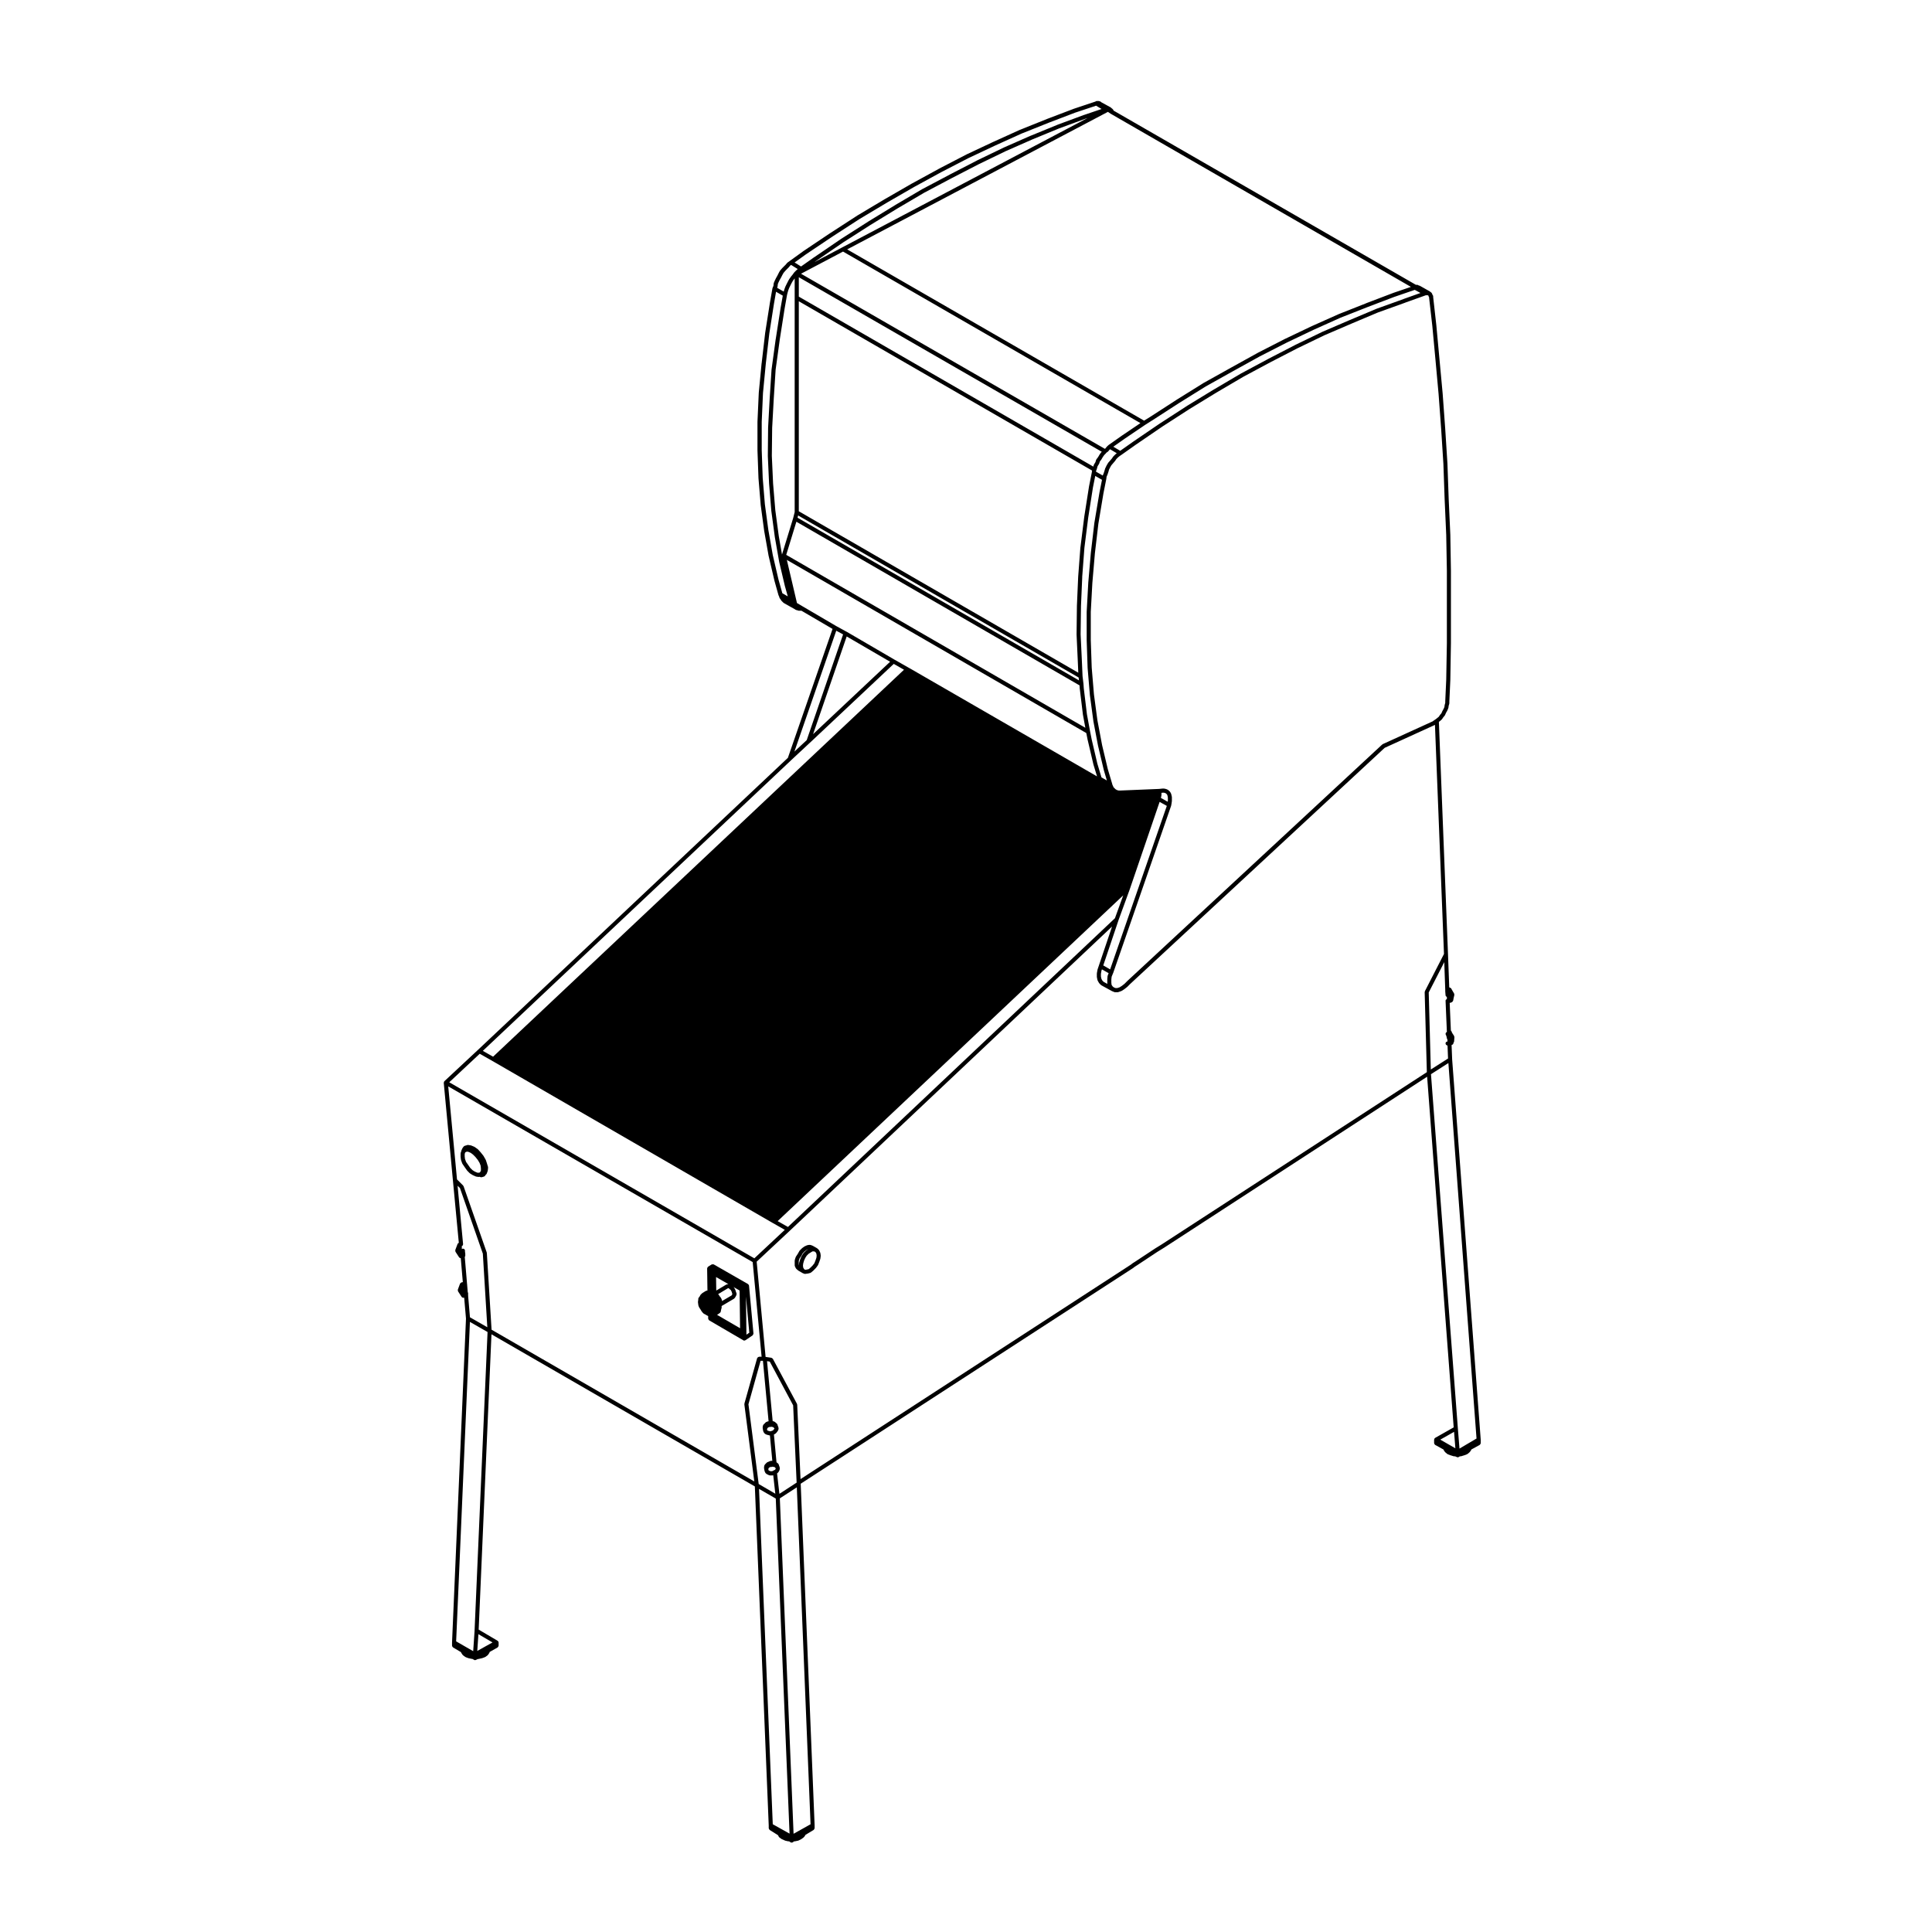 <?xml version="1.0" encoding="UTF-8"?>
<!-- Uploaded to: SVG Repo, www.svgrepo.com, Generator: SVG Repo Mixer Tools -->
<svg fill="#000000" width="800px" height="800px" version="1.1" viewBox="144 144 512 512" xmlns="http://www.w3.org/2000/svg">
 <g>
  <path d="m536.39 525.49 0.012-0.012-7.566-100.71-0.152-3.828 0.07-0.02c0.012-0.012 0.012-0.02 0.016-0.02 0.23-0.059 0.402-0.238 0.402-0.484v-0.031l0.012-0.012c0.047-0.039 0.035-0.09 0.059-0.125 0.047-0.07 0.098-0.125 0.105-0.215l0.086-1.168c0.012-0.059-0.039-0.105-0.051-0.156-0.02-0.059 0-0.117-0.035-0.176l-0.43-0.672v-0.012l-0.125-0.188-0.059-0.188c0-0.02-0.02-0.02-0.031-0.031-0.004-0.02 0.012-0.031 0-0.039l-0.086-0.176c-0.012-0.02-0.051-0.031-0.07-0.051-0.023-0.031-0.035-0.07-0.051-0.09l-0.312-7.301 0.418-0.105c0.047-0.012 0.059-0.059 0.109-0.09 0.047-0.02 0.098-0.02 0.137-0.051l0.074-0.09c0.02-0.02 0.012-0.039 0.031-0.051 0.023-0.039 0.059-0.059 0.074-0.09l0.09-0.168c0.016-0.039 0-0.09 0.004-0.125 0.012-0.039 0.047-0.07 0.047-0.117v-0.105l0.242-1.094v-0.012l0.012-0.02c0.016-0.07-0.031-0.117-0.035-0.176-0.012-0.07 0.004-0.137-0.035-0.207l-0.586-0.992-0.07-0.145-0.086-0.168c-0.012-0.031-0.051-0.039-0.07-0.059-0.047-0.07-0.086-0.102-0.152-0.137-0.055-0.031-0.109-0.059-0.18-0.07-0.023-0.012-0.051-0.039-0.086-0.039h-0.055l-0.328-8.805-2.418-61.562 0.207-0.156v-0.012h0.012l0.5-0.422c0.035-0.031 0.023-0.059 0.051-0.09 0.02-0.012 0.047-0.012 0.055-0.031l0.324-0.484 0.402-0.484c0.012-0.012 0.012-0.039 0.016-0.051 0.02-0.031 0.047-0.051 0.066-0.082l0.238-0.551 0.324-0.57v-0.031l0.031-0.031 0.246-0.59c0.02-0.02 0-0.039 0-0.059 0.02-0.031 0.047-0.039 0.047-0.07l0.074-0.559 0.168-0.539c0.004-0.031-0.02-0.059-0.012-0.082 0-0.031 0.023-0.039 0.023-0.082v-0.473l0.258-5.637h-0.004 0.004l0.16-9.754v-0.012-19.238-0.012l-0.16-9.496s-0.004 0-0.004-0.012h0.004l-0.43-9.418-0.332-9.395v-0.02l-0.59-9.238v-0.012l-0.672-9.23c0-0.012 0-0.012-0.004-0.012 0 0 0.004 0 0.004-0.012l-0.848-9.148-0.832-8.992h-0.004l0.004-0.012-0.836-7.453v-0.215c0-0.137-0.055-0.277-0.16-0.383l-0.047-0.051c0-0.012-0.012-0.02-0.012-0.02-0.012-0.051 0.012-0.09-0.012-0.125l-0.098-0.168-0.074-0.168c-0.02-0.031-0.055-0.031-0.066-0.059-0.051-0.059-0.102-0.09-0.152-0.125-0.047-0.031-0.082-0.07-0.117-0.09-0.031-0.031-0.066-0.039-0.098-0.07-0.02-0.012-0.031-0.039-0.047-0.051l-2.691-1.516c-0.047-0.031-0.086-0.012-0.137-0.02-0.004 0-0.016 0-0.023-0.012 0 0-0.012-0.012-0.016-0.012l-0.172-0.059c-0.105-0.082-0.207-0.137-0.332-0.137h-0.25c-0.016 0-0.035 0.02-0.051 0.02l-80.133-46.176-0.07-0.145-0.086-0.156c-0.02-0.059-0.09-0.082-0.125-0.105-0.035-0.051-0.055-0.105-0.109-0.137l-0.086-0.039-0.023-0.02-0.172-0.176c-0.02-0.02-0.047-0.012-0.07-0.031-0.023-0.02-0.023-0.051-0.055-0.059l-2.449-1.34c-0.059-0.09-0.133-0.137-0.238-0.176-0.012 0-0.012-0.012-0.012-0.012l-0.172-0.082c-0.047-0.02-0.086 0-0.125-0.012-0.039-0.012-0.082-0.051-0.109-0.051h-0.594c-0.117 0-0.23 0.059-0.324 0.137l-5.727 1.91c-0.012 0-0.012 0.012-0.016 0.012h-0.012l-7.059 2.684-7.137 2.867h-0.012-0.02l-7.055 3.199h-0.012l-7.144 3.356s0 0.012-0.012 0.012c0 0.012-0.004 0-0.004 0l-7.144 3.699v0.012h-0.012l-7.219 3.945h-0.012l-7.144 4.121h-0.012l-7.316 4.367s0 0.012-0.004 0.012h-0.012l-7.133 4.625h-0.012l-7.144 4.793s0 0.012-0.012 0.012l-3.613 2.609-0.59 0.422c-0.02 0.012-0.02 0.039-0.035 0.059-0.02 0.012-0.047 0.012-0.066 0.031l-0.395 0.473-0.418 0.414-0.5 0.504c-0.012 0.012-0.012 0.02-0.012 0.02-0.004 0.012-0.016 0.012-0.023 0.02l-0.5 0.578c-0.016 0.02-0.012 0.039-0.016 0.051-0.02 0.02-0.035 0.02-0.055 0.039l-0.332 0.59v0.012s-0.004 0-0.004 0.012l-0.328 0.648-0.328 0.59v0.012c-0.012 0-0.012 0-0.02 0.012l-0.324 0.672c-0.012 0.012 0 0.02-0.012 0.02 0 0.012-0.012 0.012-0.012 0.02l-0.246 0.578c-0.02 0.02 0 0.051 0 0.082-0.02 0.031-0.047 0.051-0.055 0.082l-0.066 0.68-0.227 0.516c-0.004 0.02 0 0.039 0 0.059-0.004 0.02-0.035 0.031-0.035 0.059l-0.664 3.777v0.012l-1.27 8.07v0.012 0.012l-0.926 7.981c0 0.012-0.012 0.012-0.012 0.012l-0.75 7.812s0.012 0.012 0.012 0.02c0 0-0.012 0-0.012 0.012l-0.344 7.648 0.012 0.012-0.012 0.012v7.566h0.012c0 0.012-0.012 0.012-0.012 0.012l0.266 7.309v0.02 0.012l0.586 7.055 0.004 0.012c0 0.012-0.004 0.012-0.004 0.02l0.926 6.879c0 0.012 0.004 0.012 0.004 0.02v0.012l1.176 6.629c0 0.012 0.012 0.02 0.012 0.02v0.012l1.516 6.473s0.004 0 0.004 0.012c0 0-0.004 0.012 0 0.012l1.082 3.871c0.012 0.02 0.035 0.031 0.047 0.051 0 0.012-0.012 0.031 0 0.051l0.133 0.277 0.07 0.289c0.02 0.059 0.07 0.102 0.109 0.145 0.016 0.039 0.012 0.07 0.035 0.102l0.16 0.156 0.047 0.137c0.023 0.051 0.059 0.09 0.098 0.125 0.016 0.031 0.012 0.059 0.035 0.082l0.258 0.258 0.25 0.258c0.016 0.012 0.035 0.012 0.051 0.02 0.016 0.012 0.016 0.031 0.023 0.039l0.258 0.176h0.031c0 0.012 0 0.012 0.004 0.02l2.656 1.484 0.25 0.168c0.039 0.02 0.086 0.02 0.105 0.039 0.023 0.012 0.035 0.031 0.059 0.039l0.312 0.07 0.242 0.09c0.051 0.012 0.105 0.031 0.172 0.031h0.68l8.242 4.82-11.836 34.164-82.113 77.379-8.918 8.312c-0.012 0.012 0 0.031-0.012 0.031-0.023 0.031-0.035 0.039-0.051 0.07-0.012 0.02-0.023 0.02-0.035 0.031-0.023 0.039 0 0.082-0.02 0.125-0.016 0.059-0.039 0.102-0.039 0.156 0 0.012-0.012 0.02-0.012 0.031l2.43 25.879 1.562 16.512c-0.059 0.02-0.086 0.039-0.137 0.082-0.051 0.02-0.074 0.051-0.105 0.09-0.023 0.031-0.047 0.051-0.059 0.09-0.012 0.02-0.031 0.031-0.035 0.051l-0.598 1.594c0 0.02 0.012 0.031 0.012 0.039-0.031 0.07 0 0.125 0.004 0.207 0.012 0.07 0 0.137 0.035 0.195 0.012 0.012 0 0.031 0.012 0.039l0.926 1.426c0.012 0.012 0.023 0.012 0.023 0.02 0.02 0.02 0.012 0.051 0.035 0.07 0.012 0.012 0.023 0 0.035 0.012 0.098 0.09 0.215 0.145 0.348 0.145h0.02l0.543 6.367-0.293 0.039c-0.035 0-0.039 0.031-0.07 0.039-0.074 0.02-0.117 0.051-0.176 0.102-0.055 0.051-0.098 0.082-0.137 0.145-0.012 0.02-0.055 0.031-0.055 0.059l-0.59 1.594c-0.004 0.02 0.012 0.031 0 0.051-0.016 0.07 0 0.125 0.012 0.195 0.012 0.07 0 0.137 0.047 0.195 0.012 0.012 0 0.031 0.012 0.039l0.883 1.367c0.023 0.031 0.051 0.059 0.074 0.09 0.02 0.02 0.012 0.039 0.031 0.059 0.004 0.012 0.016 0.012 0.016 0.012 0.098 0.09 0.223 0.145 0.367 0.145h0.059l0.18-0.02 0.48 5.531-3.695 85.832v0.012 0.02 0.836c0 0.031 0.016 0.039 0.016 0.07 0.012 0.07 0.047 0.117 0.09 0.176 0.035 0.07 0.051 0.117 0.117 0.156 0.02 0.02 0.02 0.051 0.047 0.059l2.09 1.238 0.023 0.07c0.012 0.02 0.023 0.039 0.047 0.07 0.004 0.02 0 0.039 0.016 0.051l0.332 0.516c0.016 0.02 0.051 0.02 0.07 0.039 0.035 0.031 0.035 0.07 0.07 0.102l0.578 0.422c0.023 0.012 0.059 0.012 0.09 0.02 0.004 0.012 0.016 0.039 0.039 0.051l0.672 0.246c0.023 0.012 0.055 0.012 0.082 0.012 0 0 0.012 0.02 0.016 0.02l0.832 0.168 0.301 0.059 0.242 0.176h0.023c0.086 0.07 0.188 0.105 0.301 0.105 0.082 0 0.152-0.02 0.242-0.059l0.438-0.215 0.406-0.07h0.012c0.012-0.012 0.016-0.012 0.023-0.012l0.75-0.168s0.012-0.012 0.02-0.012c0.016-0.012 0.035 0 0.059-0.012l0.672-0.246c0.023-0.012 0.035-0.039 0.051-0.051 0.02-0.012 0.055-0.012 0.082-0.02l0.578-0.422c0.035-0.031 0.035-0.07 0.07-0.102 0.02-0.02 0.055-0.02 0.059-0.039l0.344-0.516c0.035-0.039 0.016-0.102 0.035-0.137 0.012-0.031 0.023-0.051 0.023-0.082l2.117-1.199c0.02-0.02 0.023-0.051 0.047-0.07 0.059-0.039 0.086-0.09 0.117-0.145 0.047-0.059 0.07-0.117 0.082-0.188 0.012-0.031 0.023-0.039 0.023-0.07v-0.836c0-0.031-0.016-0.039-0.016-0.07-0.012-0.051-0.02-0.082-0.035-0.125-0.012-0.02 0-0.051-0.012-0.07-0.02-0.02-0.055-0.031-0.07-0.051-0.023-0.039-0.055-0.07-0.098-0.102-0.02-0.012-0.02-0.039-0.047-0.051l-5.008-2.953 3.391-78.258 69.797 40.316 3.68 89.848v0.734c0 0.02 0.023 0.039 0.023 0.059 0.012 0.07 0.047 0.117 0.07 0.176 0.047 0.07 0.07 0.117 0.125 0.168 0.012 0.012 0.012 0.039 0.031 0.051l2.176 1.367 0.086 0.117 0.156 0.312c0.035 0.07 0.086 0.105 0.133 0.156 0.02 0.012 0.02 0.031 0.035 0.039l0.586 0.422c0.016 0.012 0.039 0.012 0.07 0.02 0.004 0.012 0.016 0.031 0.035 0.031l0.75 0.332c0.023 0.012 0.051 0.012 0.07 0.02 0.012 0 0.016 0.02 0.023 0.02l0.75 0.168c0.047 0.012 0.09 0.012 0.125 0.012h0.16l0.367 0.246c0.098 0.059 0.195 0.09 0.301 0.09 0.121 0 0.23-0.031 0.344-0.105l0.277-0.227h0.133c0.035 0 0.082 0 0.109-0.012l0.84-0.168c0.016 0 0.016-0.02 0.035-0.02 0.035-0.012 0.066-0.012 0.105-0.031l0.664-0.332c0.02 0 0.02-0.02 0.023-0.031 0.02 0 0.035 0 0.055-0.012l0.578-0.422c0.035-0.02 0.031-0.059 0.055-0.082 0.023-0.02 0.051-0.012 0.07-0.039l0.246-0.324c0.02-0.031 0.012-0.051 0.02-0.082 0.016-0.031 0.059-0.051 0.07-0.082l0.016-0.07 2.188-1.32c0.023-0.02 0.023-0.051 0.047-0.059 0.051-0.039 0.074-0.102 0.117-0.168 0.035-0.059 0.059-0.102 0.07-0.176 0-0.02 0.023-0.039 0.023-0.059v-0.766-0.012l-3.688-90.508 88.129-57.188c0.004 0 0.004-0.012 0.016-0.02 0.012 0 0.02 0 0.023-0.012l0.402-0.312 0.645-0.402s0.012 0 0.012-0.012l5.203-3.445 1.75-1.082s0-0.012 0.012-0.012h0.012l69.805-45.375 7.039 92.926-4.91 2.781c-0.023 0.012-0.023 0.039-0.051 0.059-0.035 0.031-0.059 0.059-0.098 0.102-0.02 0.02-0.055 0.02-0.055 0.039-0.016 0.031 0 0.051-0.016 0.082-0.02 0.039-0.023 0.082-0.023 0.117-0.012 0.031-0.035 0.051-0.035 0.082v0.926c0 0.031 0.023 0.039 0.035 0.07 0.004 0.07 0.039 0.117 0.07 0.176 0.039 0.059 0.066 0.117 0.117 0.156 0.023 0.02 0.035 0.051 0.059 0.059l2.227 1.23c0.004 0.039 0 0.082 0.016 0.117l0.332 0.504c0.02 0.02 0.047 0.012 0.059 0.031 0.023 0.02 0.02 0.059 0.055 0.082l0.5 0.422c0.035 0.031 0.07 0.02 0.098 0.031 0.023 0.02 0.035 0.051 0.07 0.07l0.664 0.246c0.012 0 0.012 0 0.02 0.012h0.012l0.848 0.258c0.055 0.02 0.105 0.02 0.152 0.02h0.23l0.484 0.207c0.07 0.031 0.137 0.051 0.211 0.051 0.102 0 0.18-0.031 0.277-0.082l0.02-0.012h0.004l0.266-0.168h0.191c0.051 0 0.105 0 0.152-0.02l0.848-0.258c0.012-0.012 0.02-0.012 0.031-0.012l0.664-0.246c0.035-0.02 0.047-0.051 0.07-0.07 0.035-0.012 0.059 0 0.098-0.031l0.5-0.422c0.035-0.02 0.031-0.059 0.055-0.082 0.016-0.02 0.047-0.012 0.051-0.031l0.344-0.504c0.016-0.039 0.012-0.082 0.016-0.117l2.238-1.23c0.023-0.012 0.023-0.039 0.051-0.059 0.055-0.039 0.09-0.102 0.121-0.156 0.023-0.059 0.059-0.105 0.074-0.176 0-0.031 0.031-0.039 0.031-0.07v-0.926c-0.023-0.012-0.031-0.023-0.031-0.031zm-84.586-51.672-1.754 1.082v0.012h-0.012l-5.215 3.445-0.66 0.414c-0.012 0.012-0.012 0.02-0.02 0.031-0.012 0-0.023 0-0.035 0.012l-0.395 0.312-87.562 56.852-0.883-19.73c0-0.051-0.047-0.07-0.047-0.105-0.016-0.039 0-0.082-0.016-0.117l-6.394-11.934c-0.012-0.012-0.023-0.012-0.035-0.02-0.035-0.07-0.098-0.09-0.152-0.125-0.055-0.039-0.105-0.09-0.172-0.105-0.012 0-0.02-0.02-0.035-0.02l-1.527-0.227-2.363-25.242 8.711-8.137 85.473-80.68-3.508 10.383-0.344 1.012c0 0.012 0.012 0.031 0.012 0.039-0.012 0.012-0.02 0.02-0.02 0.031l-0.172 0.926c0 0.02 0.02 0.039 0.02 0.051-0.012 0.02-0.023 0.031-0.023 0.051v0.848c0 0.02 0.023 0.031 0.023 0.051s-0.02 0.039-0.012 0.07l0.16 0.746c0 0.039 0.035 0.051 0.047 0.082 0.016 0.031 0 0.051 0.016 0.07l0.332 0.59c0.012 0.02 0.035 0.02 0.055 0.031 0.016 0.031 0.012 0.07 0.035 0.09l0.418 0.414c0.023 0.031 0.051 0.02 0.082 0.039 0.023 0.012 0.023 0.051 0.051 0.059l2.766 1.516h0.035s0 0.012 0.012 0.02l0.59 0.246c0.07 0.031 0.145 0.051 0.215 0.051h0.672c0.059 0 0.105-0.012 0.168-0.031l0.754-0.258c0.023 0 0.023-0.02 0.039-0.031 0.023-0.012 0.066 0 0.082-0.02l0.672-0.422c0.004 0 0.004-0.02 0.016-0.02 0.012-0.012 0.02 0 0.035-0.012l0.75-0.59c0.012-0.012 0.012-0.02 0.02-0.031 0.012-0.012 0.023 0 0.035-0.012l0.75-0.754 67.461-62.594 13.199-6.019c0.02 0 0.02-0.031 0.035-0.039 0.023-0.012 0.051 0 0.07-0.02l0.016-0.012 2.394 60.715-5.055 9.859c-0.016 0.051 0 0.09-0.012 0.137-0.004 0.039-0.059 0.082-0.051 0.125l0.578 21.207zm-97.5 156.15-3.641-88.887 4.5-2.922 3.641 89.289zm-83.82-48.453 0.301-4.438 3.734 2.188zm-0.719-5.371 0.004 0.012-0.367 5.422-4.519-2.602 3.652-84.656 4.672 2.676zm-3.871-117.29 6.062 17.367 1.188 19.512-4.602-2.637-0.488-5.75c0-0.02 0.02-0.039 0.02-0.07 0-0.012-0.02-0.02-0.02-0.039v-0.012-0.012-0.02-0.496c0-0.059-0.035-0.102-0.051-0.145-0.02-0.051 0-0.105-0.035-0.145l-0.012-0.012-0.152-1.789v-0.18c0-0.012-0.02-0.02-0.02-0.039l-0.613-7.262c0.035-0.031 0.023-0.09 0.051-0.125 0.035-0.07 0.082-0.125 0.082-0.207v-0.594c0-0.031-0.02-0.039-0.023-0.07 0-0.02 0.016-0.039 0.016-0.059l-0.07-0.277v-0.352c0-0.297-0.238-0.539-0.535-0.539-0.109 0-0.195 0.059-0.289 0.117l-0.016-0.039v-0.629c0-0.039-0.035-0.051-0.047-0.09 0.098-0.031 0.18-0.07 0.242-0.145 0.004-0.012 0.016-0.02 0.016-0.031 0.035-0.051 0.035-0.105 0.059-0.156 0.02-0.059 0.066-0.102 0.066-0.168 0-0.012-0.012-0.012-0.012-0.02 0-0.012 0.012-0.02 0.012-0.031l-1.457-15.477zm8.375 37.527-1.25-20.297c0-0.031-0.023-0.051-0.035-0.07 0-0.031 0.02-0.051 0.012-0.082l-6.137-17.551c-0.004-0.039-0.059-0.059-0.074-0.09-0.023-0.039-0.02-0.082-0.055-0.117l-1.621-1.621-2.324-24.652 80.684 46.562 2.363 25.09h-0.676c-0.047 0-0.082 0.039-0.121 0.051-0.074 0.02-0.125 0.031-0.188 0.082-0.059 0.051-0.086 0.102-0.117 0.156-0.023 0.039-0.082 0.059-0.09 0.105l-3.367 12.016c-0.004 0.039 0.02 0.07 0.02 0.102 0 0.039-0.035 0.07-0.035 0.105l2.637 20.43zm76.117-210.31-0.922-6.856-0.59-7.094v-0.012l-0.332-7.301 0.09-7.453 0.418-7.617 0.5-7.785 1.098-7.969v-0.012l1.258-8.031v-0.012l0.664-3.758 0.168-0.66 0.152-0.539 0.242-0.641 0.312-0.641 0.324-0.648 0.316-0.559 0.406-0.559 0.109-0.137v61.922l-0.402 1.602-2.957 9.645zm7.176-74.656 7.129-4.781 7.117-4.606 7.309-4.367 7.129-4.109 7.203-3.934 7.133-3.688 7.133-3.356 7.027-3.18 7.133-2.852 7.031-2.684 5.566-1.848 1.461 0.875-4.594 1.559h-0.012-0.012l-7.055 2.609v0.012h-0.012l-7.133 2.918h-0.012-0.012l-7.055 3.109s0 0.012-0.012 0.012l-0.004-0.004-7.144 3.445v0.012h-0.004l-7.144 3.688v0.012h-0.012l-7.297 3.859-0.012 0.012h-0.016l-7.141 4.203c-0.004 0-0.004 0.012-0.004 0.012l-7.144 4.367c-0.012 0.012-0.012 0-0.012 0.012l-7.231 4.613c-0.012 0-0.012 0.012-0.012 0.012l-7.144 4.871h-0.012l-3.406 2.402-1.707-1.062zm152.87 129.79c-0.023 0.02-0.035 0.051-0.051 0.07-0.031 0.02-0.066 0.012-0.09 0.031l-67.543 62.668v0.012c-0.012 0.012-0.012 0-0.02 0.012l-0.73 0.73-0.711 0.551-0.594 0.371-0.613 0.195h-0.473l-0.418-0.176-0.312-0.238-0.293-0.422-0.07-0.59v-0.855l0.082-0.734 0.383-0.938v-0.012c0-0.012 0.012-0.012 0.02-0.02l15.375-44.359c0-0.012-0.012-0.031-0.012-0.051 0.012-0.02 0.023-0.02 0.023-0.039l0.09-0.504v-0.012l0.086-0.598s-0.012-0.02-0.012-0.031c0.012-0.02 0.012-0.031 0.012-0.039v-0.918c0-0.031-0.012-0.039-0.012-0.059-0.004-0.02 0.012-0.039 0.012-0.051l-0.098-0.422s-0.012 0-0.012-0.012 0.012-0.012 0.012-0.02l-0.09-0.332c0-0.02-0.023-0.031-0.039-0.051 0-0.02 0.012-0.051 0-0.059l-0.172-0.332c-0.012-0.031-0.047-0.039-0.059-0.059-0.02-0.031-0.012-0.059-0.035-0.082l-0.258-0.258c-0.012-0.012-0.031-0.012-0.035-0.02-0.012 0-0.012-0.02-0.02-0.039l-0.332-0.246c-0.035-0.02-0.059-0.012-0.086-0.02-0.035-0.012-0.047-0.051-0.07-0.059l-0.258-0.082c-0.012-0.012-0.012 0-0.031 0 0 0-0.004-0.012-0.016-0.02l-0.324-0.082c-0.023-0.012-0.055 0.012-0.082 0.012-0.016 0-0.023-0.031-0.059-0.031h-0.418c-0.012 0-0.02 0.012-0.031 0.012-0.016 0-0.016-0.012-0.023-0.012l-0.836 0.09-10.203 0.422h-0.578l-0.16-0.059c-0.012 0-0.02 0.012-0.031 0-0.004 0-0.004-0.012-0.016-0.012l-0.242-0.059-0.156-0.109-0.207-0.125-0.125-0.125-0.258-0.266-0.145-0.137-0.051-0.195c-0.012-0.031-0.047-0.051-0.066-0.082-0.004-0.031 0-0.059-0.004-0.09l-0.121-0.168-0.059-0.258h-0.012v-0.012-0.012l-1.172-3.938-1.512-6.359-1.25-6.606-0.918-6.867-0.59-7.094-0.25-7.309v-7.457-0.012l0.414-7.586v-0.012l0.676-7.891 0.922-7.856 1.344-8.051 0.75-3.777c0-0.012-0.004-0.02 0-0.031l0.012-0.012 0.07-0.598 0.23-0.523s-0.012-0.012 0-0.02c0-0.012 0.012-0.012 0.016-0.02l0.25-0.754v-0.012c0.004-0.008 0.008-0.004 0.008-0.004l0.141-0.539 0.301-0.598 0.316-0.551 0.465-0.539 0.504-0.59c0.012-0.012 0-0.02 0.02-0.031 0-0.02 0.016-0.012 0.023-0.02l0.301-0.453 0.453-0.465 0.465-0.371 0.484-0.324 0.004-0.012h0.012l3.688-2.609 7.117-4.863 7.144-4.613 7.133-4.359 7.129-4.191 7.215-3.871 7.125-3.68 7.133-3.445 7.203-3.098 6.973-2.941 7.199-2.59c0-0.012 0 0 0.004-0.012l5.535-1.98h0.16c0.016 0 0.023-0.02 0.035-0.02 0.02 0 0.035 0.02 0.051 0.02h0.25c0.012 0 0.016-0.012 0.035-0.012 0.016 0.012 0.035 0.02 0.051 0.039 0.047 0.031 0.09 0.059 0.137 0.082v0.02c0 0.145 0.047 0.289 0.156 0.383l0.004 0.012v0.031c0 0.012 0.012 0.02 0.012 0.031 0 0.012-0.012 0.02-0.012 0.039l0.852 7.465 0.836 8.984 0.832 9.148v0.012l0.68 9.23 0.59 9.211v0.012l0.332 9.406 0.418 9.406 0.172 9.488v19.215l-0.172 9.734-0.258 5.629 0.004 0.012c0 0.012-0.004 0.012-0.004 0.02v0.422l-0.145 0.516c0 0.012 0.012 0.02 0 0.039 0 0.02-0.012 0.02-0.016 0.039l-0.07 0.516-0.215 0.492-0.312 0.559c-0.012 0.012 0 0.031-0.012 0.039 0 0.012-0.016 0.012-0.016 0.02l-0.227 0.523-0.371 0.441c-0.012 0 0 0.02-0.012 0.031-0.012 0.012-0.012 0.012-0.02 0.012l-0.293 0.441-0.441 0.363-0.395 0.312-0.492 0.324c-0.004 0-0.004 0.012-0.004 0.012-0.012 0.012-0.012 0.012-0.02 0.012l-0.293 0.215zm-157.62 127.95-2.727-1.547 91.586-86.336-2.203 6.07zm7.523-256.06h0.012l7.113-4.863 7.215-4.613 7.133-4.367 7.133-4.191 7.289-3.859 7.133-3.68 7.117-3.445 7.055-3.109 7.129-2.934 7.027-2.582 0.508-0.168-65.027 34.293-7.305 3.859zm88.938 42.355h0.012l7.133-4.613 7.129-4.438 7.219-4.035 7.117-3.934 7.219-3.688 7.039-3.356 7.133-3.199 7.211-2.84 7.055-2.684h0.012l5.375-1.848 1.508 0.828-4.5 1.602v0.012l-7.231 2.602c0 0.012-0.012 0.012-0.012 0.02-0.004 0-0.016-0.012-0.016 0l-6.973 2.934-7.231 3.109v0.012h-0.02l-7.144 3.445v0.012h-0.012l-7.141 3.688v0.012h-0.012l-7.227 3.871c-0.004 0-0.004 0.012-0.004 0.012h-0.02l-7.133 4.203h-0.012l-7.144 4.367v0.012h-0.012l-7.141 4.625h-0.012l-7.144 4.871v0.012h-0.012l-3.41 2.402-1.84-1.082 3.019-2.125 5.445-3.68zm-13.43 8.406c-0.016 0.02-0.004 0.039-0.016 0.051-0.02 0.012-0.035 0.012-0.047 0.02l-0.418 0.59v0.031c-0.012 0.012-0.02 0.012-0.023 0.02l-0.324 0.551-0.484 0.648c-0.023 0.031-0.012 0.07-0.023 0.102-0.02 0.039-0.055 0.039-0.059 0.082l-0.145 0.523-0.371 0.598c-0.02 0.031-0.012 0.059-0.02 0.082-0.012 0.02-0.047 0.039-0.051 0.059l-0.121 0.441-78.047-45.047v-5.141l80.297 46.262zm-80.336 16.746 74.336 42.941 0.098 0.766-74.582-43.109zm75.816 0.441s0.012 0 0.012 0.012c-0.012 0-0.012 0-0.012 0.012l-0.996 7.981v0.012c0 0.012-0.012 0.012-0.012 0.012l-0.59 7.812v0.012 0.012l-0.332 7.648v0.012 0.012l-0.09 7.559v0.02 0.012l0.332 7.234 0.125 2.871-74.07-42.785v-55.656l77.711 44.859-0.059 0.492-0.75 3.769c0 0.012 0.012 0.012 0.012 0.02h-0.012zm3.152-12.281 0.047-0.09c0.004 0 0-0.012 0.004-0.031 0-0.012 0.02-0.02 0.031-0.031l0.168-0.504v-0.02-0.012l0.145-0.516 0.383-0.609c0.012-0.02 0-0.039 0.012-0.07 0.012-0.02 0.047-0.039 0.055-0.07l0.141-0.492 0.449-0.59c0.004-0.012 0-0.031 0.004-0.039 0-0.012 0.02-0.012 0.02-0.02l0.324-0.559 0.379-0.527 0.469-0.473c0.02-0.012 0.02-0.039 0.031-0.059 0.023-0.031 0.059-0.051 0.086-0.082l0.012-0.039 0.281-0.156c0.035-0.031 0.035-0.07 0.059-0.09 0.031-0.02 0.066-0.012 0.082-0.039l0.395-0.473 0.125-0.117 1.777 1.055-0.363 0.297c-0.004 0.012-0.004 0.02-0.016 0.031h-0.023l-0.5 0.516c-0.02 0.012-0.02 0.031-0.023 0.051-0.012 0.02-0.035 0.02-0.047 0.031l-0.316 0.473-0.488 0.57-0.508 0.578c-0.004 0.02 0 0.039-0.016 0.059-0.012 0.012-0.023 0.012-0.035 0.031l-0.344 0.59v0.02h-0.016l-0.324 0.68c-0.012 0.012 0 0.031-0.012 0.051-0.012 0.02-0.023 0.02-0.035 0.039l-0.172 0.59-0.23 0.719-0.238 0.559c-0.012 0.012 0 0.02 0 0.031l-1.785-1.023zm6.996-9.418h-0.012l-3.699 2.609c-0.004 0.012-0.004 0.031-0.023 0.039-0.012 0.012-0.035 0.012-0.039 0.02l-0.434 0.414c-0.004 0.012 0 0.031-0.004 0.031-0.012 0.012-0.02 0.012-0.02 0.012l-0.367 0.441-0.059 0.039-80.535-46.406 11.133-5.875 78.812 45.457zm-86.422 22.918 75.043 43.371 0.051 0.898 0.012 0.012v0.012l0.836 6.887c0 0.012 0.012 0.02 0.012 0.02 0 0.012-0.012 0.012 0 0.02l0.625 3.387-79.27-45.828zm77.832 55.547-0.832-4.508-0.832-6.867-0.082-1.148c0-0.012-0.012-0.012-0.012-0.02l0.012-0.012-0.25-2.066-0.168-3.859-0.344-7.227 0.098-7.516 0.332-7.648-0.012-0.012 0.59-7.766 1.004-7.969 1.258-8.02 0.609-3.047 1.789 1.031-0.68 3.406v0.012l-1.355 8.07 0.012 0.012c0 0.012-0.012 0.012-0.012 0.012l-0.926 7.898s0.012 0 0.012 0.012h-0.012l-0.68 7.898c0 0.012 0.012 0.012 0.012 0.012 0 0.012-0.012 0.012-0.012 0.012l-0.418 7.648 0.012 0.012c0 0.012-0.012 0.012-0.012 0.02v7.477 0.012l0.246 7.309c0 0.012 0.012 0.012 0.012 0.02l-0.012 0.012 0.598 7.144v0.012 0.012l0.926 6.887c0 0.012 0.012 0.012 0.012 0.02 0 0.012-0.012 0.012-0.012 0.02l1.258 6.629 0.012 0.012v0.012l1.516 6.387c0 0.012 0.012 0.012 0.012 0.02 0 0-0.012 0 0 0.012l0.785 2.656-1.43-0.816-1.102-3.664-1.5-6.414v-0.012zm18.809 17.445c0-0.012 0.02-0.012 0.02-0.031l0.086-0.516c0-0.012-0.012-0.02-0.012-0.039s0.02-0.02 0.02-0.039v-0.523l0.324-0.031h0.324l0.25 0.059 0.152 0.051 0.242 0.176 0.16 0.168 0.105 0.195 0.07 0.277 0.066 0.352v0.828l-0.039 0.289-1.809-1.012 0.047-0.176c0.004-0.008-0.008-0.016-0.008-0.027zm-11.262 32.574v-0.012l3.023-8.293v-0.012l7.859-23.004 1.91 1.062-15.023 43.328-1.82-1.055zm-3.965 16.363-0.312-0.312-0.258-0.465-0.137-0.609v-0.746l0.145-0.828 0.117-0.344 1.789 1.023-0.242 0.57c-0.012 0.031 0.012 0.059 0 0.09s-0.035 0.039-0.047 0.07l-0.074 0.836c0 0.012 0.004 0.02 0.004 0.031 0 0.012-0.004 0.02-0.004 0.031v0.926c0 0.012 0.004 0.012 0.004 0.031 0 0.012-0.004 0.012-0.004 0.031l0.023 0.215zm76.707-182.55c0 0.012 0 0.012-0.012 0.012l-7.062 2.684v0.012l-7.219 2.852c-0.012 0-0.012 0.012-0.012 0.012h-0.02l-7.141 3.188h-0.012l-7.062 3.367h-0.012l-7.227 3.699-0.012 0.012h-0.004l-7.144 3.953-7.231 4.035h-0.012c0 0.012-0.012 0-0.012 0.012l-7.144 4.449v0.012h-0.012l-7.133 4.613-1.492 0.918-78.684-45.383 69.098-36.445 0.734 0.492c0.012 0.012 0.02 0.012 0.023 0.012 0 0 0 0.012 0.012 0.012l79.535 45.867zm-163.15-1.547c0.004-0.031-0.012-0.051 0-0.082 0.004-0.031 0.039-0.039 0.039-0.082l0.082-0.68 0.207-0.492 0.312-0.629 0.332-0.59v-0.012c0.012-0.012 0.012-0.012 0.02-0.02l0.324-0.641 0.312-0.551 0.438-0.516 0.5-0.516 0.418-0.414c0.012-0.012 0.012-0.02 0.02-0.031 0-0.012 0.004 0 0.016-0.012l0.379-0.453 0.23-0.168 1.758 1.094-0.344 0.305c-0.012 0.012-0.012 0.012-0.016 0.02-0.012 0-0.02 0-0.031 0.012l-0.5 0.516c-0.016 0-0.004 0.02-0.023 0.031-0.012 0.02-0.023 0.02-0.039 0.031l-0.422 0.59-0.395 0.473v0.02c-0.012 0-0.012 0-0.016 0.012l-0.422 0.59c-0.004 0.012 0 0.02-0.004 0.031-0.012 0.012-0.02 0.012-0.031 0.02l-0.332 0.59v0.012s-0.004 0-0.004 0.012l-0.344 0.672-0.332 0.68v0.031c-0.012 0-0.016 0.012-0.023 0.02l-0.246 0.672v0.031s-0.012 0.012-0.02 0.012l-0.172 0.59-1.738-1.004zm6.836 84.684-1.652-0.973-2.68-11.426 79.355 45.883 0.367 1.859 0.012 0.012v0.012l1.516 6.465c0 0.012 0.012 0.012 0.012 0.02v0.02l0.941 3.098-49.387-28.504h-0.004l-0.59-0.332-3.691-2.098-12.688-7.402h-0.012-0.004l-2.769-1.516zm11.527 7.891 11.504 6.699-20.41 19.191zm-2.766-1.527 1.812 0.984-9.637 28.008-3.269 3.047zm-11.953 34.316c0.004 0 0.004 0 0 0l4.961-4.625h0.012l22.219-20.898 2.715 1.547-108.9 102.55-2.715-1.547zm-82.531 77.801 3.352 1.898v0.012l0.59 0.332 73.84 42.676h0.012l3.055 1.742-8.074 7.547-80.855-46.652zm76.867 81.578 6.195 11.594 0.922 20.477-4.566 2.973-0.621-5.422 0.137-0.09c0.047-0.031 0.047-0.082 0.082-0.105 0.023-0.031 0.051-0.02 0.07-0.039l0.172-0.258c0.004-0.012 0-0.02 0.004-0.031 0.012-0.012 0.02-0.02 0.031-0.031l0.168-0.332c0.02-0.039 0-0.082 0-0.125 0.02-0.039 0.055-0.07 0.055-0.117v-0.332c0-0.031-0.035-0.059-0.035-0.102-0.012-0.031 0.012-0.059 0-0.102l-0.145-0.371-0.086-0.312c-0.02-0.07-0.082-0.117-0.125-0.168-0.035-0.051-0.047-0.105-0.098-0.145l-0.02-0.012c0-0.012 0-0.012-0.012-0.012l-0.188-0.117-0.16-0.168-0.684-7.332 0.332-0.176c0.023-0.012 0.035-0.039 0.059-0.059 0.023-0.02 0.051-0.02 0.074-0.039l0.172-0.168c0.012-0.012 0.012-0.031 0.02-0.039 0.012-0.012 0.023 0 0.035-0.02l0.246-0.332c0.012-0.012 0-0.012 0.012-0.012 0-0.012 0.012-0.012 0.012-0.012l0.16-0.258c0.035-0.051 0.016-0.102 0.035-0.145 0.016-0.051 0.07-0.09 0.07-0.145v-0.332c0-0.039-0.047-0.059-0.047-0.102-0.012-0.039 0.012-0.07 0-0.105l-0.152-0.371-0.082-0.309c-0.02-0.082-0.086-0.125-0.125-0.188-0.035-0.051-0.047-0.102-0.098-0.137l-0.02-0.012h-0.012l-0.172-0.141-0.215-0.207c-0.035-0.039-0.098-0.039-0.137-0.059-0.039-0.031-0.066-0.07-0.117-0.09l-0.332-0.082-0.051-0.02-1.492-15.879zm-0.188 18.398-0.289-0.082-0.152-0.082-0.055-0.07-0.035-0.102v-0.168l0.047-0.137 0.098-0.176 0.207-0.145 0.172-0.102h0.207c0.051 0 0.086 0 0.133-0.012l0.227-0.059 0.371 0.07 0.16 0.031 0.297 0.297 0.039 0.059v0.012l-0.07 0.102-0.223 0.297-0.082 0.09-0.211 0.102-0.277 0.082c-0.023 0-0.035 0.02-0.047 0.031-0.023 0.012-0.039-0.012-0.066 0.012l-0.055 0.02h-0.141zm0.535 10.645h-0.211l-0.215-0.105-0.211-0.105-0.035-0.051-0.047-0.188v-0.117l0.047-0.188 0.059-0.102 0.223-0.168 0.18-0.09h0.211c0.035 0 0.09-0.012 0.125-0.012l0.23-0.07 0.379 0.07 0.215 0.059 0.098 0.059 0.105 0.156 0.074 0.117v0.051l-0.098 0.195-0.086 0.117-0.035 0.031c-0.02 0-0.031 0.012-0.035 0.012-0.02 0-0.02-0.012-0.035-0.012-0.055 0.012-0.098 0.059-0.156 0.09-0.051 0.02-0.117 0.02-0.16 0.07l-0.086 0.082-0.293 0.102-0.242 0.008zm-3.285 3.398-2.715-21.137 3.219-11.512h0.621l1.496 16.02-0.273 0.051c-0.023 0.012-0.047 0.039-0.07 0.051-0.023 0.012-0.055-0.012-0.07 0l-0.344 0.176c-0.039 0.02-0.051 0.07-0.086 0.102-0.047 0.039-0.09 0.039-0.109 0.082l-0.105 0.156-0.152 0.102-0.016 0.02c-0.066 0.031-0.07 0.082-0.102 0.137-0.039 0.051-0.105 0.102-0.125 0.176l-0.098 0.332c0 0.02 0.02 0.039 0.02 0.07-0.012 0.02-0.035 0.031-0.035 0.059v0.258c0 0.012 0.016 0.02 0.016 0.039 0 0.012-0.012 0.02-0.012 0.031l0.098 0.59c0 0.02 0.012 0.039 0.02 0.051 0.012 0.02-0.012 0.031 0 0.051l0.086 0.246c0.012 0.031 0.035 0.051 0.047 0.082 0.012 0.012 0 0.039 0.02 0.051l0.168 0.258c0.02 0.031 0.07 0.02 0.082 0.051 0.051 0.051 0.07 0.105 0.117 0.125l0.344 0.176c0.023 0.012 0.059 0.012 0.082 0.012 0.016 0.012 0.016 0.02 0.035 0.031l0.332 0.082 0.328 0.09c0.055 0.012 0.09 0.012 0.133 0.012h0.023l0.637 6.742h-0.402c-0.055 0-0.07 0.039-0.121 0.051-0.039 0.012-0.074-0.012-0.117 0.012l-0.324 0.156-0.395 0.156c-0.055 0.02-0.07 0.082-0.109 0.117s-0.105 0.039-0.137 0.09l-0.105 0.156-0.141 0.102-0.023 0.012c-0.047 0.039-0.055 0.102-0.09 0.145-0.051 0.059-0.105 0.102-0.125 0.168l-0.086 0.344c0 0.02 0.004 0.039 0.004 0.07 0 0.012-0.023 0.031-0.023 0.059v0.332c0 0.02 0.023 0.031 0.023 0.051s-0.016 0.031-0.004 0.059l0.074 0.414c0 0.012 0.012 0.012 0.012 0.02 0 0-0.012 0 0 0.012l0.082 0.332c0.012 0.039 0.051 0.059 0.07 0.09 0.012 0.031 0 0.059 0.016 0.082l0.16 0.258c0.02 0.031 0.059 0.02 0.09 0.039 0.039 0.051 0.059 0.117 0.117 0.137l0.332 0.176 0.332 0.156c0.082 0.039 0.16 0.059 0.242 0.059h0.668c0.059 0 0.109-0.012 0.172-0.02l0.051-0.02 0.551 4.891zm178.12-109.85-0.555-20.418 4.121-8.039 0.258 7.34v0.402c0 0.012 0.004 0.02 0.004 0.031 0.012 0 0 0.012 0 0.02l0.082 1.004c0.02 0.207 0.16 0.332 0.344 0.414v0.617c-0.09 0.031-0.16 0.039-0.23 0.105-0.109 0.117-0.137 0.289-0.109 0.453l0.344 8.137c-0.02 0.012-0.035 0-0.047 0-0.266 0.137-0.379 0.465-0.242 0.73l0.137 0.277 0.07 0.289 0.086 0.395c0.012 0.031 0.031 0.039 0.039 0.07 0.004 0.02 0 0.051 0.004 0.07l0.109 0.215v0.422l-0.02 0.039c-0.176 0.02-0.336 0.102-0.43 0.266-0.137 0.266-0.023 0.59 0.242 0.73l0.172 0.07c0.016 0.02 0.035 0.012 0.051 0.02l0.137 3.426zm4.656-1.711 7.457 99.504-4.516 2.664-0.43-5.359-7.125-93.855zm1.504 97.734 0.348 4.359-4-2.293zm-180.54-232.33-1.176-6.641-0.926-6.856-0.578-7.019-0.258-7.301v-7.527l0.336-7.637 0.75-7.793 0.922-7.949 1.258-8.051h0.004l0.527-3.031 1.785 1.031-0.605 3.406s0.012 0 0.012 0.012h-0.012l-1.258 8.07s-0.012 0-0.012 0.012l-1.09 7.981v0.02c0 0.012-0.012 0.012-0.012 0.02l-0.5 7.812-0.414 7.641c0 0.012 0.012 0.012 0.012 0.012 0 0.012-0.012 0.012-0.012 0.02l-0.074 7.477v0.012 0.012l0.332 7.32s0.004 0 0.004 0.012v0.012l0.586 7.133v0.012 0.02l0.926 6.887 0.004 0.012c0 0.012-0.004 0.012-0.004 0.012l1.18 6.723c0 0.012 0.012 0.012 0.012 0.02 0 0-0.012 0.012 0 0.012l1.508 6.387c0 0.012 0.012 0.012 0.012 0.012v0.012l0.73 2.602-1.441-0.828-1.027-3.652zm-3.652 247.45 4.438 2.559 3.652 88.797-4.449-2.488z"/>
  <path d="m273.34 453.27-0.262-0.836v-0.012-0.012l-0.332-1.004c-0.004-0.02-0.035-0.02-0.039-0.039-0.012-0.02 0-0.039-0.012-0.059l-0.578-1.012c-0.012-0.012-0.031-0.012-0.035-0.02-0.012-0.012 0-0.031-0.012-0.039l-0.68-0.848s-0.004 0-0.016-0.012v-0.012l-0.68-0.746c-0.004-0.031-0.035-0.02-0.051-0.031-0.02-0.02-0.02-0.051-0.047-0.059l-0.832-0.59c-0.016-0.012-0.051 0-0.07-0.012-0.016-0.012-0.023-0.039-0.039-0.039l-0.84-0.344c-0.035-0.012-0.07 0.012-0.105 0-0.035-0.012-0.059-0.039-0.105-0.039h-0.039l-0.551-0.082c-0.07-0.012-0.105 0.039-0.172 0.039-0.051 0.012-0.098-0.012-0.141 0.02l-0.227 0.105h-0.117c-0.016 0-0.023 0.012-0.035 0.012-0.07 0-0.105 0.039-0.172 0.07-0.07 0.031-0.141 0.051-0.188 0.105-0.012 0.012-0.023 0-0.035 0.012l-0.332 0.422c-0.016 0.02 0 0.051-0.016 0.082-0.02 0.02-0.047 0.02-0.055 0.051l-0.258 0.578c-0.012 0.031 0.012 0.059 0 0.09s-0.035 0.059-0.035 0.09l-0.152 0.453c-0.012 0.031 0.016 0.059 0.004 0.09-0.004 0.039-0.023 0.051-0.023 0.09v0.746 0.031 0.031l0.09 0.754c0 0.031 0.023 0.051 0.035 0.07 0 0.02-0.02 0.039-0.012 0.059l0.332 0.926c0.016 0.031 0.039 0.039 0.051 0.059 0.02 0.02 0 0.051 0.02 0.059l0.578 0.848 0.59 0.836c0.02 0.02 0.035 0.012 0.035 0.031 0.02 0.012 0.012 0.031 0.023 0.051l0.672 0.672c0.02 0.02 0.047 0.012 0.07 0.02 0.02 0.02 0.02 0.051 0.023 0.059l0.68 0.414c0.016 0.012 0.035 0.012 0.051 0.02 0.012 0 0.012 0.02 0.02 0.02l0.75 0.332c0.047 0.02 0.086 0.02 0.109 0.031 0.016 0 0.016 0.012 0.035 0.012l0.59 0.09h0.07c0.059 0 0.086-0.031 0.137-0.051l0.395 0.117c0.051 0.012 0.098 0.02 0.141 0.02 0.055 0 0.098-0.012 0.145-0.02l0.578-0.168c0.023-0.012 0.023-0.031 0.047-0.031 0.105-0.051 0.188-0.105 0.246-0.207 0.012-0.012 0.031-0.02 0.047-0.031 0-0.012 0-0.012 0.012-0.02l0.074-0.168 0.02-0.012c0.012 0 0.012-0.02 0.016-0.02 0.105-0.07 0.207-0.145 0.242-0.266l0.258-0.672c0.012-0.031-0.004-0.051-0.004-0.07 0.004-0.031 0.035-0.039 0.039-0.07l0.082-0.754c0.012-0.039-0.016-0.07-0.023-0.102 0.004-0.027 0.02-0.066 0.016-0.109zm-3.535 1.199-0.586-0.371-0.598-0.59-0.555-0.805-0.555-0.785-0.281-0.777-0.082-0.68v-0.641l0.117-0.383 0.191-0.145 0.297-0.102 0.387 0.059 0.625 0.277 0.598 0.453 0.625 0.629 0.625 0.777 0.473 0.785 0.281 0.719 0.082 0.734v0.609l-0.172 0.332-0.137 0.176-0.164 0.004c-0.047 0-0.082 0.031-0.125 0.039-0.02 0.012-0.055 0-0.086 0.02l-0.312-0.051z"/>
  <path d="m341.3 499.25c0.004 0 0.016-0.012 0.023-0.012 0.086-0.012 0.176-0.031 0.273-0.09l1.844-1.258c0.016-0.012 0.016-0.051 0.039-0.059 0.055-0.051 0.082-0.105 0.105-0.168 0.035-0.07 0.059-0.117 0.059-0.188 0.012-0.031 0.035-0.051 0.031-0.082l-1.176-12.688c0-0.031-0.016-0.031-0.016-0.051-0.02-0.051-0.047-0.082-0.07-0.125 0 0 0-0.012-0.012-0.012-0.012-0.039 0-0.07-0.016-0.105h-0.031c-0.035-0.039-0.07-0.059-0.105-0.09-0.016-0.012-0.016-0.031-0.023-0.039l-9.078-5.203c-0.02-0.02-0.055 0-0.082-0.012-0.07-0.02-0.125-0.031-0.207-0.02-0.059 0-0.125 0-0.188 0.031-0.023 0.012-0.059 0-0.082 0.02l-0.926 0.578c-0.023 0.012-0.023 0.039-0.039 0.051-0.035 0.031-0.059 0.059-0.09 0.102-0.004 0.02-0.035 0.02-0.051 0.039-0.02 0.031 0 0.059-0.012 0.082-0.023 0.051-0.039 0.09-0.039 0.137-0.012 0.02-0.031 0.039-0.031 0.059l0.082 5.856c-0.051 0-0.09 0.02-0.117 0.031-0.066 0.012-0.105-0.02-0.168 0.012l-0.328 0.168c-0.012 0.012-0.012 0.02-0.02 0.02-0.012 0.012-0.016 0-0.023 0.012l-0.68 0.422c-0.016 0.012-0.016 0.031-0.035 0.051-0.016 0.012-0.039 0.012-0.059 0.02l-0.332 0.332-0.086 0.09c-0.023 0.031-0.02 0.07-0.047 0.105l-0.047 0.082-0.211 0.363-0.117 0.117c-0.105 0.102-0.16 0.246-0.16 0.383v0.215l-0.07 0.453c0 0.012 0.004 0.031 0.004 0.039 0 0.02-0.016 0.031-0.016 0.051v0.168c0 0.012 0.016 0.02 0.016 0.039 0 0.012-0.016 0.02-0.004 0.039l0.07 0.551v0.039c0 0.039 0.039 0.059 0.039 0.102 0.012 0.031-0.016 0.07 0 0.105l0.172 0.414c0.016 0.02 0.023 0.031 0.035 0.051 0.02 0.02 0 0.031 0.02 0.051l0.324 0.484 0.246 0.422c0.012 0.012 0.023 0.012 0.023 0.012 0.02 0.02 0.012 0.031 0.02 0.051l0.332 0.414c0.023 0.031 0.059 0.031 0.074 0.051 0.031 0.02 0.02 0.059 0.047 0.082 0.023 0.031 0.059 0.02 0.086 0.039 0.031 0.02 0.031 0.051 0.066 0.07l0.434 0.215c0.012 0.012 0.012 0.012 0.012 0.02 0.023 0.02 0.059 0.02 0.082 0.031 0.035 0.02 0.035 0.059 0.07 0.07l0.5 0.258h0.039v0.691c0 0.031 0.02 0.039 0.031 0.07 0.004 0.07 0.039 0.117 0.074 0.188 0.031 0.059 0.066 0.105 0.121 0.156 0.023 0.02 0.023 0.039 0.039 0.051l9.074 5.297c0.086 0.059 0.188 0.082 0.277 0.082l0.008-0.012zm-4.383-14.938c-0.035 0-0.059 0.031-0.09 0.031-0.023 0.012-0.051-0.02-0.086 0l-0.258 0.082c-0.02 0-0.023 0.031-0.047 0.039-0.016 0.012-0.035 0-0.059 0.012l-2.562 1.535-0.051-3.582 3.281 1.891-0.129-0.004zm-1.594 4.418c0-0.02 0.02-0.039 0.02-0.07l-0.102-0.332c0-0.031-0.023-0.039-0.039-0.07-0.012-0.02 0.004-0.051-0.012-0.07l-0.246-0.422c-0.02-0.031-0.047-0.031-0.066-0.039-0.016-0.031-0.004-0.051-0.035-0.07l-0.176-0.195-0.125-0.258c-0.031-0.039-0.082-0.051-0.105-0.082-0.035-0.039-0.047-0.09-0.09-0.125l-0.039-0.031 2.57-1.547 0.117-0.039h0.047l0.137 0.07 0.188 0.195c0.012 0.012 0.023 0 0.047 0.02 0.012 0 0.012 0.02 0.016 0.031l0.242 0.176 0.105 0.215 0.145 0.289 0.07 0.289c0.004 0.012 0.023 0.012 0.023 0.031 0.004 0.012 0 0.02 0 0.039l0.074 0.195-0.059 0.117-0.07 0.137-0.074 0.117-2.527 1.484c0-0.016-0.023-0.023-0.035-0.055zm-0.891 3.465c0.012 0 0.012-0.012 0.016-0.02 0-0.012 0 0 0.012-0.012l0.344-0.246c0.012-0.012 0.012-0.02 0.012-0.02 0.105-0.082 0.168-0.188 0.195-0.324l0.086-0.473 0.152-0.559c0.02-0.059-0.004-0.105-0.016-0.168 0-0.051 0.023-0.102 0.016-0.145l-0.035-0.102 3.324-1.961c0.047-0.031 0.051-0.09 0.086-0.117 0.031-0.031 0.059-0.02 0.09-0.051l0.16-0.258c0.012-0.012 0-0.02 0.012-0.02 0.004-0.02 0.023-0.02 0.035-0.031l0.074-0.168 0.172-0.332v-0.031c0.035-0.059 0.012-0.117 0.02-0.188 0-0.082 0.031-0.145 0-0.215 0 0 0.004-0.012 0-0.02l-0.156-0.371-0.082-0.309c0-0.02-0.023-0.031-0.031-0.051-0.012-0.02 0.004-0.039 0-0.07l-0.344-0.664c-0.02-0.039-0.059-0.051-0.098-0.082-0.023-0.031-0.023-0.082-0.059-0.105l1.582 0.918 0.133 9.996-6.106-3.551zm8.141 4.988-0.762 0.523-0.117-10.078z"/>
  <path d="m361.4 476.05c-0.004-0.039-0.039-0.051-0.051-0.09-0.012-0.031 0.012-0.059-0.012-0.09l-0.246-0.504c-0.02-0.031-0.055-0.031-0.066-0.059-0.023-0.02-0.016-0.059-0.039-0.09l-0.332-0.324c-0.02-0.02-0.047-0.02-0.07-0.031-0.02-0.02-0.023-0.051-0.047-0.059l-1.18-0.68c-0.016-0.012-0.035 0.012-0.051 0-0.02-0.02-0.02-0.031-0.047-0.039l-0.5-0.168c-0.055-0.02-0.098 0.012-0.137 0.012-0.051-0.012-0.086-0.039-0.125-0.031l-0.508 0.082c-0.016 0.012-0.035 0.031-0.059 0.039-0.016 0.012-0.047-0.012-0.07 0l-0.578 0.258c-0.02 0-0.031 0.031-0.047 0.039-0.016 0.012-0.047 0-0.051 0.012l-0.594 0.422c-0.016 0.012-0.016 0.031-0.023 0.039-0.016 0.012-0.035 0.012-0.039 0.02l-0.594 0.59c-0.023 0.02-0.016 0.051-0.035 0.07-0.004 0.02-0.035 0.02-0.051 0.051l-0.418 0.746-0.484 0.73c-0.016 0.02 0 0.039-0.016 0.07-0.012 0.02-0.047 0.031-0.055 0.059l-0.246 0.746c0.004 0.039 0.023 0.059 0.023 0.09-0.012 0.039-0.047 0.059-0.047 0.09v1.344c0 0.039 0.047 0.07 0.051 0.105 0.012 0.039-0.004 0.09 0.012 0.125l0.258 0.504c0.023 0.051 0.07 0.082 0.105 0.117 0.02 0.012 0.012 0.039 0.035 0.059l0.5 0.414c0.02 0.012 0.047 0.012 0.051 0.02 0.012 0.012 0.012 0.031 0.031 0.039l1.008 0.578c0.02 0.012 0.035 0.012 0.047 0.02 0.012 0 0.012 0.012 0.023 0.02l0.418 0.168c0.07 0.02 0.137 0.039 0.207 0.039 0.02 0 0.047 0 0.07-0.012l0.59-0.082-0.004 0.004h0.055l0.676-0.168c0.035-0.02 0.055-0.051 0.082-0.07 0.051-0.02 0.105-0.02 0.137-0.051l0.59-0.504c0.012-0.012 0-0.012 0.012-0.02 0.004-0.012 0.016 0 0.023-0.012l0.578-0.59c0.012-0.012 0.012-0.031 0.02-0.039 0.004-0.012 0.023-0.012 0.035-0.012l0.504-0.68c0.012-0.02 0-0.039 0.02-0.059 0.012-0.02 0.047-0.039 0.051-0.059l0.332-0.848v-0.012c0-0.012 0.012-0.012 0.012-0.02l0.258-0.754c0-0.02-0.012-0.031-0.012-0.051 0.012-0.02 0.031-0.031 0.035-0.051l0.082-0.672c0-0.031-0.016-0.039-0.016-0.07s0.016-0.039 0.016-0.07zm-2.035 3.312-0.562 0.559-0.453 0.402-0.527 0.125-0.414 0.059-0.188-0.07-0.188-0.207-0.18-0.332-0.059-0.516 0.07-0.559 0.223-0.766 0.312-0.68 0.379-0.598 0.504-0.504 0.598-0.383 0.453-0.266h0.359l0.312 0.105 0.18 0.188 0.172 0.332 0.066 0.523-0.066 0.551-0.238 0.691-0.297 0.754zm-1.598-4.129 0.422-0.176-0.559 0.344c-0.016 0.02-0.016 0.039-0.023 0.059-0.016 0.012-0.051 0.012-0.059 0.02l-0.602 0.59c-0.012 0.02-0.012 0.039-0.016 0.059-0.012 0.02-0.035 0.02-0.055 0.039l-0.418 0.672c-0.012 0.012 0 0.031-0.012 0.039-0.012 0.012-0.023 0.012-0.035 0.031l-0.324 0.754c-0.012 0.012 0 0.02 0 0.031-0.012 0.02-0.023 0.02-0.023 0.031l-0.258 0.836c0 0.02 0.004 0.039 0.004 0.051-0.004 0.02-0.023 0.031-0.023 0.039l-0.082 0.66-0.023-0.039v-1.137l0.195-0.609 0.473-0.699v-0.02c0.012-0.012 0.016-0.012 0.023-0.012l0.379-0.691 0.516-0.516z"/>
 </g>
</svg>